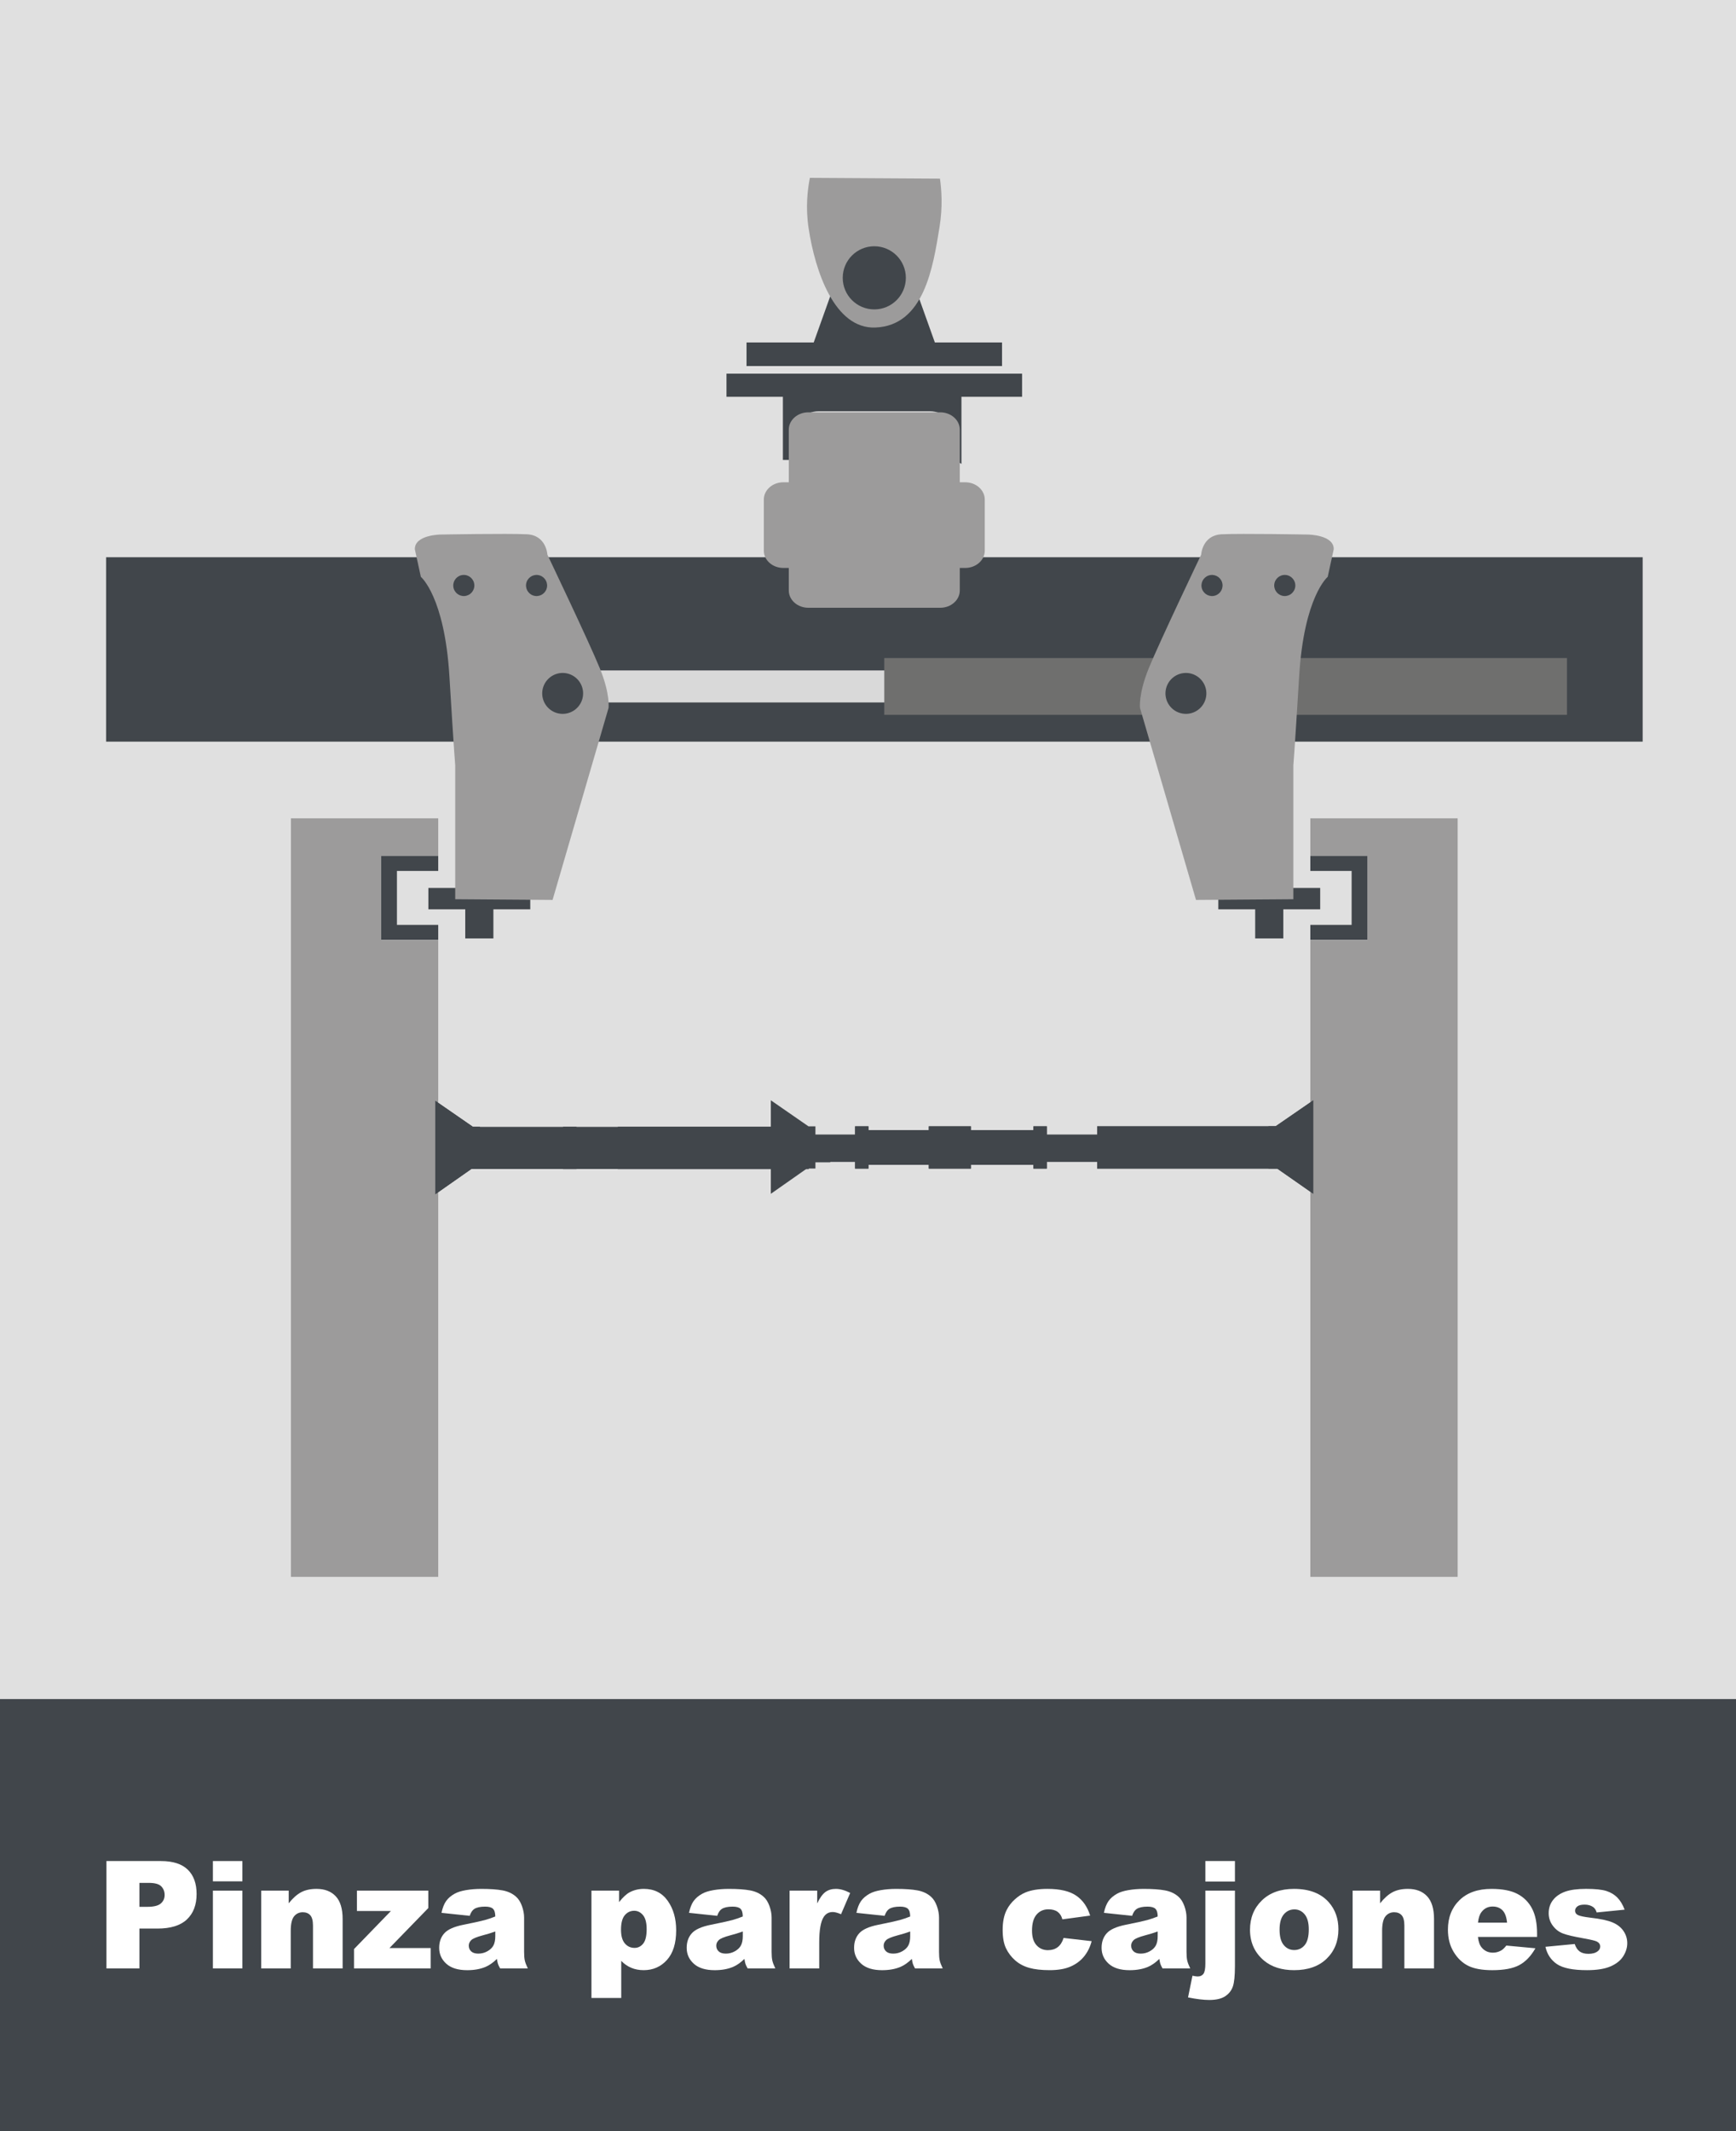 <?xml version="1.0" encoding="UTF-8"?>
<svg id="uuid-03a29726-5973-4135-a1dc-d5e3b5892f26" data-name="Ebene 1" xmlns="http://www.w3.org/2000/svg" xmlns:xlink="http://www.w3.org/1999/xlink" viewBox="0 0 220 270">
  <rect x="0" y="0" width="220" height="270" fill="#333333" stroke="none"/>
  <defs>
    <style>
      .uuid-bcf2929c-2700-4f3b-ba00-9eac89eebe83 {
        fill: none;
      }

      .uuid-bcf2929c-2700-4f3b-ba00-9eac89eebe83, .uuid-b443b2b3-3130-4a6c-95d3-c23c2a219228, .uuid-b22c9b7b-4ff3-4ae7-b8bf-3adc8e00b813, .uuid-535d6a03-67df-4c25-bef5-8ef2b983a2fc, .uuid-52d41974-b1d5-4e0c-ba48-05037c1df516, .uuid-0f6dc6be-d4a4-4dee-991e-714bb38af866, .uuid-3b70abe5-54e8-4402-ac35-d2dcf913a484 {
        stroke-width: 0px;
      }

      .uuid-b443b2b3-3130-4a6c-95d3-c23c2a219228 {
        fill: #6f6f6e;
      }

      .uuid-b22c9b7b-4ff3-4ae7-b8bf-3adc8e00b813 {
        fill: #e0e0e0;
      }

      .uuid-535d6a03-67df-4c25-bef5-8ef2b983a2fc {
        fill: #9c9b9b;
      }

      .uuid-8e24f4c6-a81e-4287-b722-3ae9fae53916 {
        clip-path: url(#uuid-eb4cea6b-aeca-4bad-ab9d-d8ece0df20a4);
      }

      .uuid-3e93013e-944c-4238-ae94-8f35b02b1cc2 {
        clip-path: url(#uuid-cb2ab39f-b71f-4805-a5de-6334b61fdc40);
      }

      .uuid-d86e56b9-2e1d-447b-a037-11b88bc9f1d4 {
        clip-path: url(#uuid-2e206faf-8e39-418b-add8-17304a25fca3);
      }

      .uuid-52d41974-b1d5-4e0c-ba48-05037c1df516 {
        fill: #41464b;
      }

      .uuid-0f6dc6be-d4a4-4dee-991e-714bb38af866 {
        fill: #d9d9d9;
      }

      .uuid-e33b86a1-be05-4efc-ad87-f73a1dce1c01 {
        clip-path: url(#uuid-62ad8ab7-db8c-490d-b4c8-55cfd514c3f3);
      }

      .uuid-42952580-4577-46c2-894f-32cf4c85537f {
        clip-path: url(#uuid-ec79b6c7-d90b-4214-9c7c-94aeeab8f10c);
      }

      .uuid-a1d73a5a-aa3b-4c83-9258-31a8d096ca55 {
        clip-path: url(#uuid-44c5b2cd-2ea0-4f0d-840b-9be1d94fdcc4);
      }

      .uuid-3844eb3e-6195-468c-b118-a54cf21a8b38 {
        clip-path: url(#uuid-b9ae5464-f9b0-4075-b545-e9e6e0357a8e);
      }

      .uuid-3b70abe5-54e8-4402-ac35-d2dcf913a484 {
        fill: #fff;
      }
    </style>
    <clipPath id="uuid-cb2ab39f-b71f-4805-a5de-6334b61fdc40">
      <rect class="uuid-bcf2929c-2700-4f3b-ba00-9eac89eebe83" width="220" height="270"/>
    </clipPath>
    <clipPath id="uuid-44c5b2cd-2ea0-4f0d-840b-9be1d94fdcc4">
      <rect class="uuid-bcf2929c-2700-4f3b-ba00-9eac89eebe83" width="220" height="270"/>
    </clipPath>
    <clipPath id="uuid-2e206faf-8e39-418b-add8-17304a25fca3">
      <rect class="uuid-bcf2929c-2700-4f3b-ba00-9eac89eebe83" width="220" height="270"/>
    </clipPath>
    <clipPath id="uuid-eb4cea6b-aeca-4bad-ab9d-d8ece0df20a4">
      <rect class="uuid-bcf2929c-2700-4f3b-ba00-9eac89eebe83" width="220" height="270"/>
    </clipPath>
    <clipPath id="uuid-ec79b6c7-d90b-4214-9c7c-94aeeab8f10c">
      <rect class="uuid-bcf2929c-2700-4f3b-ba00-9eac89eebe83" width="220" height="270"/>
    </clipPath>
    <clipPath id="uuid-62ad8ab7-db8c-490d-b4c8-55cfd514c3f3">
      <rect class="uuid-bcf2929c-2700-4f3b-ba00-9eac89eebe83" width="220" height="270"/>
    </clipPath>
    <clipPath id="uuid-b9ae5464-f9b0-4075-b545-e9e6e0357a8e">
      <rect class="uuid-bcf2929c-2700-4f3b-ba00-9eac89eebe83" width="220" height="270"/>
    </clipPath>
  </defs>
  <g class="uuid-3e93013e-944c-4238-ae94-8f35b02b1cc2">
    <rect class="uuid-b22c9b7b-4ff3-4ae7-b8bf-3adc8e00b813" width="220" height="222"/>
    <rect class="uuid-52d41974-b1d5-4e0c-ba48-05037c1df516" x="13.445" y="70.598" width="194.727" height="23.364"/>
    <rect class="uuid-52d41974-b1d5-4e0c-ba48-05037c1df516" y="215.26" width="220" height="54.74"/>
    <rect class="uuid-0f6dc6be-d4a4-4dee-991e-714bb38af866" x="73" y="84.939" width="45.57" height="4.058"/>
    <polygon class="uuid-52d41974-b1d5-4e0c-ba48-05037c1df516" points="126.987 46.376 126.987 43.389 118.474 43.389 116.392 37.566 105.202 37.566 103.119 43.389 94.606 43.389 94.606 46.376 126.987 46.376"/>
    <g class="uuid-a1d73a5a-aa3b-4c83-9258-31a8d096ca55">
      <path class="uuid-535d6a03-67df-4c25-bef5-8ef2b983a2fc" d="M102.633,22.534c-.294,1.489-.56,3.726-.162,6.371.82,5.444,3.287,12.791,8.459,12.592,6.191-.238,7.314-7.666,8.136-12.741.411-2.541.256-4.689.054-6.123"/>
      <path class="uuid-535d6a03-67df-4c25-bef5-8ef2b983a2fc" d="M114.191,35.674c0,1.732-1.52,3.136-3.394,3.136s-3.395-1.404-3.395-3.136,1.52-3.136,3.395-3.136,3.394,1.404,3.394,3.136"/>
      <path class="uuid-52d41974-b1d5-4e0c-ba48-05037c1df516" d="M129.526,50.274v-2.937h-37.459v2.937h7.146v7.997h1.41v-3.272c0-1.594,1.404-2.891,3.131-2.891h14.086c1.726,0,3.13,1.297,3.13,2.891v3.272l.872.498v-8.495h7.684Z"/>
    </g>
    <rect class="uuid-b443b2b3-3130-4a6c-95d3-c23c2a219228" x="112.063" y="83.371" width="86.518" height="7.194"/>
    <polygon class="uuid-52d41974-b1d5-4e0c-ba48-05037c1df516" points="67.199 112.5 62.526 112.5 62.526 108.811 58.96 108.811 58.96 112.5 54.287 112.5 54.287 115.205 58.96 115.205 58.96 118.894 62.526 118.894 62.526 115.205 67.199 115.205 67.199 112.5"/>
    <g class="uuid-d86e56b9-2e1d-447b-a037-11b88bc9f1d4">
      <path class="uuid-535d6a03-67df-4c25-bef5-8ef2b983a2fc" d="M53.334,73.081s3.002,2.48,3.617,12.564c.615,10.083.738,11.313.738,11.313v16.97l12.337.089,7.092-24.314s.246-1.722-1.107-5.042c-1.352-3.32-6.64-14.387-6.64-14.387,0,0-.123-2.46-2.582-2.583-2.46-.123-10.974.033-10.974.033,0,0-3.278.034-3.243,1.863"/>
    </g>
    <polygon class="uuid-52d41974-b1d5-4e0c-ba48-05037c1df516" points="154.394 112.5 159.067 112.5 159.067 108.811 162.633 108.811 162.633 112.5 167.306 112.5 167.306 115.205 162.633 115.205 162.633 118.894 159.067 118.894 159.067 115.205 154.394 115.205 154.394 112.5"/>
    <g class="uuid-8e24f4c6-a81e-4287-b722-3ae9fae53916">
      <path class="uuid-535d6a03-67df-4c25-bef5-8ef2b983a2fc" d="M168.259,73.082s-3.002,2.48-3.617,12.564c-.615,10.083-.738,11.313-.738,11.313v16.97l-12.337.089-7.092-24.314s-.246-1.722,1.107-5.042c1.352-3.32,6.64-14.388,6.64-14.388,0,0,.123-2.459,2.583-2.582,2.459-.123,10.973.033,10.973.033,0,0,3.278.034,3.243,1.863"/>
      <path class="uuid-52d41974-b1d5-4e0c-ba48-05037c1df516" d="M162.892,72.843c-.737-.042-1.369.522-1.411,1.26-.041.737.523,1.369,1.26,1.41.737.042,1.369-.522,1.411-1.259.041-.738-.523-1.369-1.26-1.411"/>
      <path class="uuid-52d41974-b1d5-4e0c-ba48-05037c1df516" d="M153.417,72.853c-.732.099-1.245.772-1.147,1.504.099.732.772,1.245,1.504,1.147.732-.099,1.245-.772,1.147-1.504-.099-.732-.772-1.246-1.504-1.147"/>
      <path class="uuid-52d41974-b1d5-4e0c-ba48-05037c1df516" d="M148.329,89.547c.937,1.082,2.574,1.2,3.656.264,1.083-.937,1.201-2.574.264-3.656-.937-1.083-2.574-1.201-3.656-.264-1.083.937-1.201,2.574-.264,3.656"/>
      <path class="uuid-52d41974-b1d5-4e0c-ba48-05037c1df516" d="M58.701,72.843c.737-.042,1.369.522,1.411,1.26.041.737-.523,1.369-1.26,1.41-.737.042-1.369-.522-1.411-1.259-.041-.738.523-1.369,1.26-1.411"/>
      <path class="uuid-52d41974-b1d5-4e0c-ba48-05037c1df516" d="M68.176,72.853c.732.099,1.245.772,1.147,1.504-.099.732-.772,1.245-1.504,1.147-.732-.099-1.245-.772-1.147-1.504.099-.732.772-1.246,1.504-1.147"/>
      <path class="uuid-52d41974-b1d5-4e0c-ba48-05037c1df516" d="M73.265,89.547c-.937,1.082-2.574,1.2-3.656.264-1.083-.937-1.201-2.574-.264-3.656.937-1.083,2.574-1.201,3.656-.264,1.083.937,1.201,2.574.264,3.656"/>
    </g>
    <polygon class="uuid-535d6a03-67df-4c25-bef5-8ef2b983a2fc" points="36.867 103.678 36.867 199.779 55.535 199.779 55.535 119.115 48.307 119.115 48.307 119.081 48.307 108.474 48.307 108.439 55.535 108.439 55.535 103.678 36.867 103.678"/>
    <polygon class="uuid-52d41974-b1d5-4e0c-ba48-05037c1df516" points="50.304 117.176 50.304 110.343 55.536 110.343 55.536 108.439 48.308 108.439 48.308 119.08 55.536 119.08 55.536 117.176 50.304 117.176"/>
    <polygon class="uuid-535d6a03-67df-4c25-bef5-8ef2b983a2fc" points="184.726 103.678 184.726 199.779 166.058 199.779 166.058 119.115 173.286 119.115 173.286 119.081 173.286 108.474 173.286 108.439 166.058 108.439 166.058 103.678 184.726 103.678"/>
    <polygon class="uuid-52d41974-b1d5-4e0c-ba48-05037c1df516" points="171.289 117.176 171.289 110.343 166.057 110.343 166.057 108.439 173.285 108.439 173.285 119.08 166.057 119.08 166.057 117.176 171.289 117.176"/>
    <g class="uuid-42952580-4577-46c2-894f-32cf4c85537f">
      <path class="uuid-535d6a03-67df-4c25-bef5-8ef2b983a2fc" d="M119.154,52.24h-16.714c-1.369,0-2.479.981-2.479,2.192v6.669h-.686c-1.369,0-2.478.981-2.478,2.192v6.47c0,1.21,1.109,2.192,2.478,2.192h.686v2.853c0,1.211,1.11,2.192,2.479,2.192h16.714c1.369,0,2.478-.981,2.478-2.192v-2.853h.686c1.369,0,2.479-.982,2.479-2.192v-6.47c0-1.211-1.11-2.192-2.479-2.192h-.686v-6.669c0-1.211-1.109-2.192-2.478-2.192"/>
    </g>
    <polyline class="uuid-52d41974-b1d5-4e0c-ba48-05037c1df516" points="165.94 143.768 102.713 143.768 102.713 147.174 165.94 147.174"/>
    <polyline class="uuid-52d41974-b1d5-4e0c-ba48-05037c1df516" points="165.962 143.748 102.691 143.748 102.691 147.194 165.962 147.194"/>
    <polyline class="uuid-52d41974-b1d5-4e0c-ba48-05037c1df516" points="163.211 142.709 139.058 142.709 139.058 148.044 163.211 148.044"/>
    <polyline class="uuid-52d41974-b1d5-4e0c-ba48-05037c1df516" points="163.234 142.689 139.037 142.689 139.037 148.063 163.234 148.063"/>
    <polyline class="uuid-52d41974-b1d5-4e0c-ba48-05037c1df516" points="166.411 139.42 161.648 142.709 160.766 142.709 160.766 148.035 161.849 148.035 166.411 151.229"/>
    <polyline class="uuid-52d41974-b1d5-4e0c-ba48-05037c1df516" points="166.433 139.4 161.633 142.7 160.744 142.7 160.744 148.044 161.835 148.044 166.433 151.248"/>
    <path class="uuid-52d41974-b1d5-4e0c-ba48-05037c1df516" d="M142.84,142.794v5.219M140.407,142.794v5.219M97.687,139.4l4.768,3.3h.882v5.344h-1.081l-4.569,3.204"/>
    <polygon class="uuid-52d41974-b1d5-4e0c-ba48-05037c1df516" points="117.709 142.71 123.043 142.71 123.043 143.192 131.657 143.192 131.657 147.563 123.043 147.563 123.043 148.044 117.709 148.044 117.709 147.563 109.382 147.563 109.382 143.192 117.709 143.192 117.709 142.71"/>
    <polygon class="uuid-52d41974-b1d5-4e0c-ba48-05037c1df516" points="117.703 142.69 123.047 142.69 123.047 143.175 131.679 143.175 131.679 147.579 123.047 147.579 123.047 148.064 117.703 148.064 117.703 147.579 109.359 147.579 109.359 143.175 117.703 143.175 117.703 142.69"/>
    <rect class="uuid-52d41974-b1d5-4e0c-ba48-05037c1df516" x="108.377" y="142.709" width="1.667" height="5.335"/>
    <rect class="uuid-52d41974-b1d5-4e0c-ba48-05037c1df516" x="108.356" y="142.689" width="1.711" height="5.374"/>
    <rect class="uuid-52d41974-b1d5-4e0c-ba48-05037c1df516" x="130.98" y="142.709" width="1.667" height="5.335"/>
    <rect class="uuid-52d41974-b1d5-4e0c-ba48-05037c1df516" x="130.957" y="142.689" width="1.712" height="5.374"/>
    <g class="uuid-e33b86a1-be05-4efc-ad87-f73a1dce1c01">
      <path class="uuid-52d41974-b1d5-4e0c-ba48-05037c1df516" d="M121.284,145.377c0-.49-.407-.888-.908-.888s-.909.398-.909.888.408.889.909.889.908-.398.908-.889"/>
      <path class="uuid-52d41974-b1d5-4e0c-ba48-05037c1df516" d="M121.306,145.377c0-.501-.417-.908-.931-.908s-.93.407-.93.908.417.908.93.908.931-.406.931-.908"/>
    </g>
    <polyline class="uuid-52d41974-b1d5-4e0c-ba48-05037c1df516" points="105.196 143.828 60.187 143.828 60.187 147.234 105.196 147.234"/>
    <polyline class="uuid-52d41974-b1d5-4e0c-ba48-05037c1df516" points="105.218 143.808 60.165 143.808 60.165 147.253 105.218 147.253"/>
    <polyline class="uuid-52d41974-b1d5-4e0c-ba48-05037c1df516" points="102.467 142.769 59.902 142.769 59.902 148.104 102.467 148.104"/>
    <polyline class="uuid-52d41974-b1d5-4e0c-ba48-05037c1df516" points="102.489 142.749 78.292 142.749 78.292 148.123 102.489 148.123"/>
    <polyline class="uuid-52d41974-b1d5-4e0c-ba48-05037c1df516" points="55.183 139.48 59.946 142.769 60.827 142.769 60.827 148.095 59.747 148.095 55.183 151.289"/>
    <path class="uuid-52d41974-b1d5-4e0c-ba48-05037c1df516" d="M82.095,142.854v5.219M79.662,142.854v5.219M55.16,139.46l4.768,3.3h.882v5.344h-1.081l-4.569,3.204"/>
    <rect class="uuid-52d41974-b1d5-4e0c-ba48-05037c1df516" x="71.351" y="142.749" width="1.712" height="5.374"/>
    <g class="uuid-3844eb3e-6195-468c-b118-a54cf21a8b38">
      <path class="uuid-52d41974-b1d5-4e0c-ba48-05037c1df516" d="M61.7,145.437c0-.501-.417-.908-.931-.908s-.93.407-.93.908.417.908.93.908.931-.406.931-.908"/>
      <path class="uuid-52d41974-b1d5-4e0c-ba48-05037c1df516" d="M110.797,39.2c2.209,0,4-1.791,4-4s-1.791-4-4-4-4,1.791-4,4,1.791,4,4,4"/>
    </g>
    <g>
      <path class="uuid-3b70abe5-54e8-4402-ac35-d2dcf913a484" d="M13.489,235.784h6.916c1.506,0,2.635.362,3.385,1.085.75.725,1.125,1.754,1.125,3.09,0,1.373-.409,2.446-1.227,3.219-.817.773-2.064,1.16-3.742,1.16h-2.278v5.047h-4.179v-13.601ZM17.668,241.582h1.02c.802,0,1.365-.14,1.69-.422.324-.281.486-.642.486-1.08,0-.428-.141-.789-.422-1.086-.282-.297-.812-.445-1.59-.445h-1.185v3.033Z"/>
      <path class="uuid-3b70abe5-54e8-4402-ac35-d2dcf913a484" d="M26.981,235.784h3.738v2.569h-3.738v-2.569ZM26.981,239.532h3.738v9.853h-3.738v-9.853Z"/>
      <path class="uuid-3b70abe5-54e8-4402-ac35-d2dcf913a484" d="M33.107,239.532h3.48v1.604c.521-.655,1.047-1.123,1.58-1.405.532-.281,1.182-.422,1.947-.422,1.034,0,1.845.311,2.429.933.585.621.878,1.582.878,2.881v6.262h-3.757v-5.418c0-.618-.113-1.056-.34-1.312s-.545-.385-.955-.385c-.453,0-.82.173-1.103.52-.281.346-.422.968-.422,1.864v4.731h-3.738v-9.853Z"/>
      <path class="uuid-3b70abe5-54e8-4402-ac35-d2dcf913a484" d="M45.23,239.532h9.047v2.208l-4.923,5.065h5.226v2.579h-9.717v-2.449l4.676-4.824h-4.309v-2.579Z"/>
      <path class="uuid-3b70abe5-54e8-4402-ac35-d2dcf913a484" d="M59.522,242.724l-3.572-.38c.134-.631.328-1.128.583-1.489.254-.362.62-.676,1.098-.942.343-.191.813-.34,1.414-.445.6-.104,1.249-.157,1.947-.157,1.12,0,2.021.063,2.7.19s1.246.391,1.699.793c.318.278.569.673.753,1.183.184.511.275.997.275,1.462v4.351c0,.464.029.827.088,1.09.058.264.185.599.381,1.007h-3.509c-.141-.254-.232-.446-.275-.58-.043-.133-.086-.342-.129-.626-.489.477-.977.816-1.46,1.021-.661.272-1.43.408-2.306.408-1.163,0-2.047-.272-2.649-.816-.604-.544-.904-1.215-.904-2.014,0-.748.217-1.363.651-1.846s1.237-.841,2.406-1.076c1.402-.284,2.312-.483,2.729-.599.416-.114.856-.265,1.322-.45,0-.463-.095-.788-.285-.974-.189-.186-.523-.278-1.001-.278-.612,0-1.071.099-1.377.297-.239.154-.432.445-.579.872ZM62.765,244.709c-.515.186-1.05.35-1.607.492-.759.203-1.24.404-1.441.603-.209.204-.312.437-.312.696,0,.297.103.539.308.728.205.189.507.283.904.283.417,0,.804-.103,1.162-.306.358-.205.612-.453.763-.747.149-.294.225-.676.225-1.146v-.604Z"/>
      <path class="uuid-3b70abe5-54e8-4402-ac35-d2dcf913a484" d="M74.953,253.133v-13.601h3.499v1.456c.483-.611.928-1.026,1.332-1.242.545-.291,1.147-.437,1.809-.437,1.305,0,2.313.504,3.026,1.513.714,1.008,1.07,2.254,1.07,3.738,0,1.639-.389,2.89-1.166,3.753-.778.862-1.761,1.294-2.948,1.294-.576,0-1.102-.099-1.575-.297-.475-.198-.899-.492-1.272-.881v4.703h-3.774ZM78.7,244.486c0,.779.162,1.357.486,1.734.325.378.735.566,1.231.566.435,0,.799-.181,1.093-.543.294-.361.44-.976.44-1.842,0-.797-.153-1.383-.459-1.758-.307-.374-.68-.561-1.12-.561-.478,0-.876.188-1.194.565s-.478.989-.478,1.837Z"/>
      <path class="uuid-3b70abe5-54e8-4402-ac35-d2dcf913a484" d="M90.888,242.724l-3.572-.38c.134-.631.328-1.128.583-1.489.254-.362.62-.676,1.098-.942.343-.191.813-.34,1.414-.445.6-.104,1.249-.157,1.947-.157,1.12,0,2.021.063,2.7.19s1.246.391,1.699.793c.318.278.569.673.753,1.183.184.511.275.997.275,1.462v4.351c0,.464.029.827.088,1.09.058.264.185.599.381,1.007h-3.509c-.141-.254-.232-.446-.275-.58-.043-.133-.086-.342-.129-.626-.489.477-.977.816-1.46,1.021-.661.272-1.43.408-2.306.408-1.163,0-2.047-.272-2.649-.816-.604-.544-.904-1.215-.904-2.014,0-.748.217-1.363.651-1.846s1.237-.841,2.406-1.076c1.402-.284,2.312-.483,2.729-.599.416-.114.856-.265,1.322-.45,0-.463-.095-.788-.285-.974-.189-.186-.523-.278-1.001-.278-.612,0-1.071.099-1.377.297-.239.154-.432.445-.579.872ZM94.13,244.709c-.515.186-1.05.35-1.607.492-.759.203-1.24.404-1.441.603-.209.204-.312.437-.312.696,0,.297.103.539.308.728.205.189.507.283.904.283.417,0,.804-.103,1.162-.306.358-.205.612-.453.763-.747.149-.294.225-.676.225-1.146v-.604Z"/>
      <path class="uuid-3b70abe5-54e8-4402-ac35-d2dcf913a484" d="M100.062,239.532h3.5v1.614c.336-.699.684-1.18,1.042-1.442s.801-.395,1.327-.395c.552,0,1.154.173,1.81.52l-1.157,2.69c-.44-.186-.79-.278-1.047-.278-.49,0-.87.204-1.139.612-.386.575-.579,1.651-.579,3.229v3.303h-3.757v-9.853Z"/>
      <path class="uuid-3b70abe5-54e8-4402-ac35-d2dcf913a484" d="M112.103,242.724l-3.572-.38c.134-.631.328-1.128.583-1.489.254-.362.62-.676,1.098-.942.343-.191.813-.34,1.414-.445.6-.104,1.249-.157,1.947-.157,1.12,0,2.021.063,2.7.19s1.246.391,1.699.793c.318.278.569.673.753,1.183.184.511.275.997.275,1.462v4.351c0,.464.029.827.088,1.09.058.264.185.599.381,1.007h-3.509c-.141-.254-.232-.446-.275-.58-.043-.133-.086-.342-.129-.626-.489.477-.977.816-1.46,1.021-.661.272-1.43.408-2.306.408-1.163,0-2.047-.272-2.649-.816-.604-.544-.904-1.215-.904-2.014,0-.748.217-1.363.651-1.846s1.237-.841,2.406-1.076c1.402-.284,2.312-.483,2.729-.599.416-.114.856-.265,1.322-.45,0-.463-.095-.788-.285-.974-.189-.186-.523-.278-1.001-.278-.612,0-1.071.099-1.377.297-.239.154-.432.445-.579.872ZM115.345,244.709c-.515.186-1.05.35-1.607.492-.759.203-1.24.404-1.441.603-.209.204-.312.437-.312.696,0,.297.103.539.308.728.205.189.507.283.904.283.417,0,.804-.103,1.162-.306.358-.205.612-.453.763-.747.149-.294.225-.676.225-1.146v-.604Z"/>
      <path class="uuid-3b70abe5-54e8-4402-ac35-d2dcf913a484" d="M134.788,245.525l3.554.408c-.195.748-.518,1.396-.964,1.943-.447.548-1.019.973-1.713,1.275-.695.304-1.578.455-2.65.455-1.034,0-1.896-.098-2.585-.292s-1.281-.51-1.777-.945-.885-.947-1.166-1.534c-.282-.587-.423-1.365-.423-2.336,0-1.013.171-1.856.515-2.53.251-.494.594-.938,1.028-1.33s.882-.685,1.341-.876c.729-.303,1.662-.454,2.802-.454,1.592,0,2.806.288,3.642.862.836.576,1.422,1.417,1.759,2.523l-3.518.474c-.11-.421-.312-.737-.602-.951-.291-.213-.682-.319-1.171-.319-.619,0-1.119.224-1.502.671s-.574,1.125-.574,2.033c0,.809.189,1.423.569,1.843s.863.629,1.451.629c.49,0,.901-.126,1.235-.38s.583-.644.749-1.169Z"/>
      <path class="uuid-3b70abe5-54e8-4402-ac35-d2dcf913a484" d="M143.468,242.724l-3.572-.38c.134-.631.328-1.128.583-1.489.254-.362.62-.676,1.098-.942.343-.191.813-.34,1.414-.445.6-.104,1.249-.157,1.947-.157,1.12,0,2.021.063,2.7.19s1.246.391,1.699.793c.318.278.569.673.753,1.183.184.511.275.997.275,1.462v4.351c0,.464.029.827.088,1.09.058.264.185.599.381,1.007h-3.509c-.141-.254-.232-.446-.275-.58-.043-.133-.086-.342-.129-.626-.489.477-.977.816-1.46,1.021-.661.272-1.43.408-2.306.408-1.163,0-2.047-.272-2.649-.816-.604-.544-.904-1.215-.904-2.014,0-.748.217-1.363.651-1.846s1.237-.841,2.406-1.076c1.402-.284,2.312-.483,2.729-.599.416-.114.856-.265,1.322-.45,0-.463-.095-.788-.285-.974-.189-.186-.523-.278-1.001-.278-.612,0-1.071.099-1.377.297-.239.154-.432.445-.579.872ZM146.71,244.709c-.515.186-1.05.35-1.607.492-.759.203-1.24.404-1.441.603-.209.204-.312.437-.312.696,0,.297.103.539.308.728.205.189.507.283.904.283.417,0,.804-.103,1.162-.306.358-.205.612-.453.763-.747.149-.294.225-.676.225-1.146v-.604Z"/>
      <path class="uuid-3b70abe5-54e8-4402-ac35-d2dcf913a484" d="M152.753,239.532h3.748v9.556c0,1.219-.088,2.081-.263,2.588-.174.508-.497.919-.969,1.234s-1.145.473-2.021.473c-.723,0-1.619-.107-2.69-.324l.56-2.746c.3.062.521.093.661.093.318,0,.561-.11.726-.329.166-.22.248-.657.248-1.312v-9.231ZM152.753,235.784h3.748v2.598h-3.748v-2.598Z"/>
      <path class="uuid-3b70abe5-54e8-4402-ac35-d2dcf913a484" d="M158.411,244.486c0-1.503.502-2.741,1.506-3.716,1.004-.974,2.36-1.461,4.068-1.461,1.953,0,3.43.572,4.428,1.716.802.922,1.203,2.057,1.203,3.405,0,1.516-.498,2.757-1.493,3.725-.995.969-2.371,1.452-4.128,1.452-1.567,0-2.835-.402-3.803-1.206-1.188-.996-1.781-2.301-1.781-3.915ZM162.158,244.477c0,.879.176,1.528.528,1.949.352.42.794.631,1.327.631.538,0,.98-.208,1.327-.622.346-.414.519-1.079.519-1.995,0-.854-.175-1.488-.523-1.906-.349-.417-.78-.626-1.295-.626-.545,0-.995.212-1.351.636-.354.424-.532,1.068-.532,1.934Z"/>
      <path class="uuid-3b70abe5-54e8-4402-ac35-d2dcf913a484" d="M171.416,239.532h3.48v1.604c.521-.655,1.047-1.123,1.58-1.405.532-.281,1.182-.422,1.947-.422,1.034,0,1.845.311,2.429.933.585.621.878,1.582.878,2.881v6.262h-3.757v-5.418c0-.618-.113-1.056-.34-1.312s-.545-.385-.955-.385c-.453,0-.82.173-1.103.52-.281.346-.422.968-.422,1.864v4.731h-3.738v-9.853Z"/>
      <path class="uuid-3b70abe5-54e8-4402-ac35-d2dcf913a484" d="M194.79,245.396h-7.494c.067.606.229,1.058.486,1.354.361.427.833.641,1.415.641.367,0,.716-.094,1.047-.279.202-.117.419-.324.652-.621l3.683.344c-.563.989-1.243,1.699-2.039,2.129s-1.938.645-3.426.645c-1.292,0-2.309-.185-3.049-.552-.741-.368-1.355-.952-1.842-1.754-.487-.801-.73-1.742-.73-2.825,0-1.539.488-2.786,1.465-3.738s2.325-1.429,4.046-1.429c1.396,0,2.498.214,3.307.64.809.428,1.424,1.046,1.846,1.855.423.811.634,1.865.634,3.164v.427ZM190.988,243.586c-.074-.729-.269-1.252-.584-1.567s-.729-.474-1.244-.474c-.594,0-1.068.238-1.424.715-.227.297-.37.739-.432,1.326h3.684Z"/>
      <path class="uuid-3b70abe5-54e8-4402-ac35-d2dcf913a484" d="M195.848,246.648l3.71-.354c.153.445.367.765.644.956.275.191.643.288,1.102.288.502,0,.892-.108,1.167-.325.214-.16.321-.36.321-.602,0-.271-.141-.481-.423-.63-.202-.105-.737-.234-1.607-.39-1.298-.228-2.199-.439-2.704-.635-.506-.194-.932-.523-1.277-.986-.346-.464-.519-.992-.519-1.585,0-.649.187-1.208.561-1.678.373-.47.888-.82,1.543-1.052.654-.231,1.533-.348,2.636-.348,1.163,0,2.021.09,2.576.269.554.18,1.017.458,1.387.836.37.377.678.887.923,1.53l-3.545.353c-.092-.315-.245-.547-.459-.695-.294-.198-.649-.297-1.065-.297-.423,0-.73.075-.923.227-.193.151-.29.335-.29.551,0,.241.123.423.367.547.245.123.778.234,1.599.333,1.243.143,2.168.34,2.773.594.606.253,1.07.614,1.392,1.084s.482.985.482,1.548c0,.568-.17,1.122-.51,1.659s-.876.966-1.607,1.283c-.731.318-1.729.478-2.989.478-1.782,0-3.051-.257-3.808-.77-.756-.514-1.241-1.244-1.455-2.189Z"/>
    </g>
  </g>
</svg>